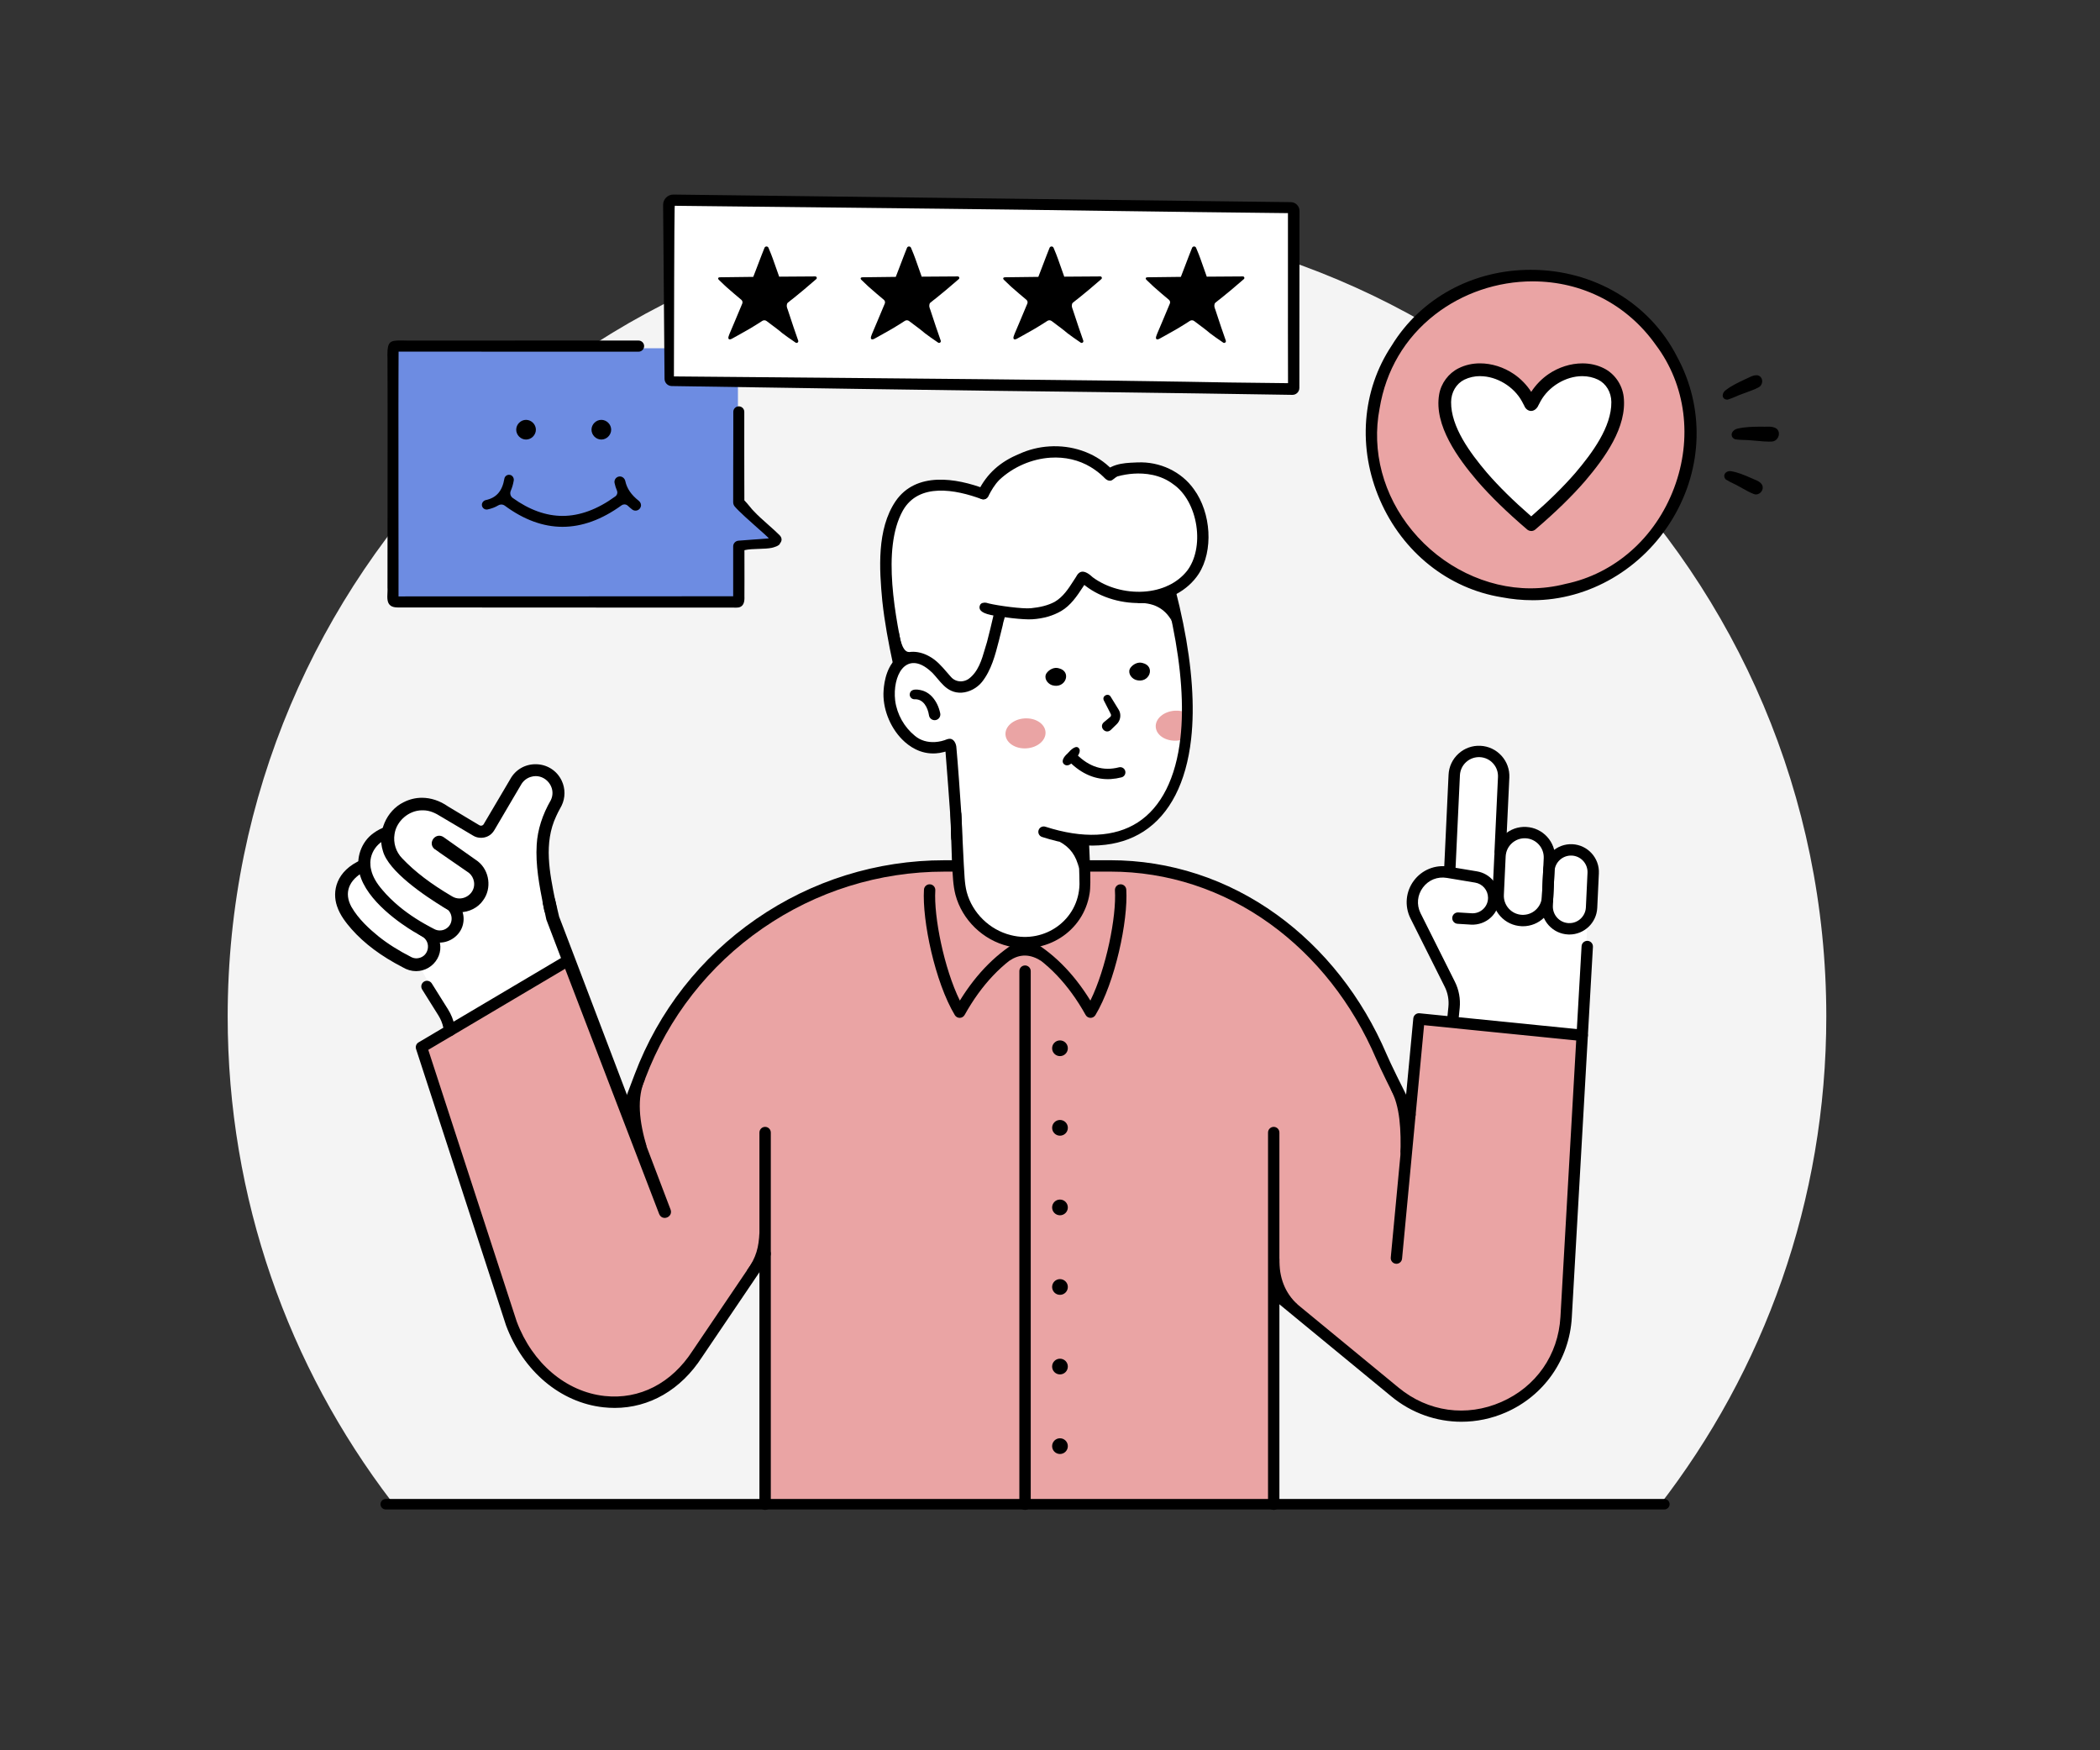<?xml version="1.0" encoding="UTF-8"?>
<svg id="Layer_1" data-name="Layer 1" xmlns="http://www.w3.org/2000/svg" viewBox="0 0 1200 1000">
  <rect x="0" y="0" width="1200" height="1000" fill="#333333" stroke="none"/>
  <path d="M1043.6,580.72c0,105.45-35.73,202.55-95.76,279.86l-724.2-2.89c-58.68-76.83-93.54-172.83-93.54-276.97,0-252.25,204.5-456.75,456.75-456.75s456.75,204.5,456.75,456.75Z" style="fill: #f4f4f4;"/>
  <g>
    <path d="M549.64,391.29c-2.8,0-5.44-1.23-7.23-3.39-.72-.79-1.46-1.65-2.19-2.51-2.9-3.36-5.64-6.54-9.45-8.63-2.71-1.54-5.71-2.37-8.47-2.37-.28,0-.56,0-.83.03-.24.02-.49.04-.73.07l-.14.02h-.14s-.17,0-.3,0c-4.95,0-6.56-6.95-7.17-9.57l-.03-.11v-.08c-4.71-24.44-8.73-54.94,1.86-74.01,4.68-8.27,12.61-12.46,23.59-12.46,6.89,0,14.89,1.66,23.77,4.94.14.05.3.08.45.08.24,0,.43-.08.59-.24l.4-.4s.05-.08.07-.12c1.47-2.92,3.55-6.67,6.65-9.82,8.23-7.74,19.32-12.55,30.5-13.26.97-.06,1.95-.09,2.91-.09,7.63,0,14.94,1.97,21.16,5.69,3.08,1.89,5.59,3.81,7.69,5.88.98,1.02,1.6,1.61,2.21,1.66.13.01.17.02.21.02.18-.03.71-.46,1.06-.74.62-.5,1.27-1.03,2.12-1.46l.11-.06.42-.14c3.14-.87,6.38-1.42,9.62-1.63.97-.06,1.94-.09,2.9-.09,8.27,0,15.63,2.32,21.29,6.72,6.97,4.89,12.13,14.18,13.73,24.81,1.58,10.46-.57,20.7-5.75,27.37-5.95,7.43-15.24,11.89-26.2,12.59-.98.06-1.97.09-2.96.09-10,0-19.99-3.15-27.4-8.63l-.09-.07-.09-.08c-2.6-2.45-4.01-2.71-4.49-2.71-.71.04-1.37.74-2.06,2.07l-.05.1-.07.1c-.45.67-.89,1.35-1.33,2.04-3.02,4.7-6.14,9.56-11.38,12.63-3.86,2.08-8.41,3.31-14.38,3.92-.57.06-1.26.09-2.06.09-6.14,0-18.14-1.73-22.72-2.85l-.12-.03-.12-.05c-.53-.2-1.1-.31-1.62-.31-.07,0-.13,0-.2,0-.67.04-.7.19-.76.45-.25,1.32,2.92,2.21,4.84,2.62l1.44.28,1.96.37-.37,1.96c-.07.36-.14.7-.22,1.03-.82,3.58-2.49,10.65-3.48,14.26l-.03.1c-.43,1.3-.83,2.68-1.2,3.97-1.87,6.44-3.97,13.7-10.1,18.17l-.09.06c-1.49.97-3.2,1.55-4.92,1.66-.21.01-.42.02-.62.02Z" style="fill: #fff;"/>
    <path d="M586.36,537.3c-2.87,0-5.76-.37-8.58-1.09-12.81-3.14-23.27-13.39-26.64-26.09-1.05-4.14-1.28-8.34-1.5-12.4-.07-1.28-.14-2.57-.24-3.86l-1.07-21.66v-.26c-.03-1.75-.1-3.54-.23-5.44-.81-12.42-2.06-29.84-2.88-38.74v-.09s0-.09,0-.09c0-1.48-.57-2.66-1.12-3.18-.25-.23-.5-.34-.82-.34-.2,0-.4.05-.58.1-2.4,1-4.98,1.6-7.47,1.75-.47.03-.94.05-1.4.05-4.42,0-8.43-1.39-11.6-4.01-6.52-5.26-10.91-13.08-12.02-21.44-.91-7.66.82-15.38,4.4-19.7,2.03-2.44,4.62-3.82,7.48-4.01.22-.01.43-.02.64-.02,3.69,0,7.6,1.92,11.63,5.72l.09.08.65.64c.94,1.01,1.79,2,2.61,2.97l.12.14c2.25,2.69,4.38,5.21,7.28,6.51,1.34.6,2.77.91,4.27.91.25,0,.5,0,.76-.03,3.74-.24,7.61-2.29,10.1-5.36,5.07-6.4,7.23-14.79,9.32-22.91l.04-.15c.18-.68.5-2.02.84-3.45.46-1.9.96-3.98,1.22-4.97.17-1.08.46-2.1.75-3.09l.03-.1c.15-.52.3-1.03.42-1.52l.43-1.73,1.77.24c5.55.74,10.72,1.19,13.85,1.19.55,0,1.05-.01,1.5-.04,6.02-.39,11.32-1.91,15.74-4.52,4.85-2.88,8.25-7.75,11.89-13.36l1.74-2.67,2.52,1.93c7.39,5.69,17.56,9.08,27.91,9.3.44,0,.77.01,1.11.01.55,0,1.11,0,1.66-.02h.12c8.46.31,14.78,4.04,18.79,11.07l.15.27.06.3c4.06,19.15,6.06,36.71,5.95,52.21l-.02,2.47-2.41-.53c-.86-.19-1.77-.29-2.69-.29-.28,0-.56,0-.84.03-5.12.33-9.26,3.6-9.03,7.16.21,3.35,4.17,5.98,9,5.98.28,0,.57,0,.85-.03.55-.03,1.13-.11,1.72-.22l2.69-.51-.33,2.72c-2.8,22.87-11.49,39.61-25.11,48.42-7.6,4.91-16.79,7.39-27.3,7.39-8.37,0-17.52-1.59-27.2-4.73-.1-.03-.22-.05-.33-.05-.47,0-.89.3-1.03.74-.09.28-.07.57.07.83.08.15.26.41.62.53,3.42,1.11,6.79,2.03,10.03,2.74l.29.06.26.14c6.45,3.61,10.12,8.67,11.88,16.37h.12c.16,5.24.23,8.48.21,9.63-.39,17.98-14.96,32.06-33.17,32.06ZM614.16,434.78c5.99,5.56,12.57,8.38,19.56,8.38.57,0,1.15-.02,1.73-.06,1.8-.11,3.68-.41,5.59-.89.33-.08.5-.31.58-.44.08-.13.19-.39.1-.72-.11-.44-.49-.73-.93-.73-.08,0-.16.01-.24.03-2.31.59-4.6.89-6.8.89-6.59,0-12.81-2.71-18.48-8.06l-1.22-1.15.91-1.4c.48-.74.72-1.36.7-1.78,0,0,0,0,0-.01-.36.11-1.45.63-3.51,3.01l-.09.1-.11.09c-1.33,1.17-2.05,2.36-2.04,2.89,0,.05,0,.11.15.23.17.13.3.13.34.13.09,0,.45-.04,1.12-.6l1.35-1.12,1.29,1.2ZM587.1,412.42c-.28,0-.57,0-.86.03-2.63.17-5.03,1.07-6.76,2.54-1.56,1.33-2.37,2.97-2.26,4.61.21,3.35,4.16,5.98,8.98,5.98.29,0,.58,0,.87-.03,2.63-.17,5.03-1.07,6.76-2.54,1.56-1.33,2.37-2.97,2.26-4.61-.21-3.35-4.17-5.98-9-5.98ZM632.71,414.2c-.45.4-.4.74-.31.98.16.41.57.73.94.73.22,0,.45-.11.69-.33l3.38-3.29c1.32-1.27,1.79-3.39,1.13-5.06-.16-.44-.48-.95-.78-1.44-.16-.26-.32-.51-.45-.75-.77-1.23-2.86-4.63-3.68-5.97-.07-.11-.11-.11-.12-.11-.11,0-.25.08-.31.17,0,.01-.03.05.04.19l3.22,6.26c.08.17.17.33.26.5.34.65.6,1.15.73,1.59.35,1.38-.14,2.77-1.18,3.56l-3.53,2.95ZM523.7,397.52c6.02,0,9.03,5.84,9.78,10.85.09.64.63,1.11,1.25,1.11.08,0,.17,0,.25-.03.34-.07.62-.27.81-.55.18-.28.25-.62.18-.95-.74-3.45-2.09-6.23-4.13-8.49-1.14-1.25-2.5-2.2-3.92-2.75-1.29-.46-2.71-.74-3.76-.74-1.51,0-1.64.44-1.67.9.04.37.36.66.74.66.21,0,.34-.01.48-.01ZM604.2,383.59c-1.54,0-3.05,1.07-3.79,2.07-.36.48-.45,1.03-.27,1.64.28.97,1.17,1.86,2.26,2.27.53.17,1.13.27,1.69.27,2.21,0,3.58-1.59,3.76-3.09.17-1.48-.76-2.54-2.63-2.99l-.11-.03c-.3-.09-.6-.13-.92-.13ZM652.09,380.58c-1.54,0-3.04,1.07-3.78,2.07-.36.48-.45,1.03-.27,1.64.28.97,1.17,1.86,2.27,2.27.53.17,1.12.27,1.69.27,2.21,0,3.59-1.6,3.76-3.1.17-1.48-.76-2.54-2.63-2.98l-.12-.03c-.29-.09-.6-.14-.92-.14Z" style="fill: #fff;"/>
    <path d="M897.47,529.42c-.18,0-.37,0-.55-.01-3.04-.14-5.86-1.46-7.92-3.72-2.06-2.26-3.11-5.19-2.97-8.24l.96-20.31c.58-5.88,5.5-10.32,11.44-10.32.16,0,.32,0,.49.01,3.06.14,5.87,1.46,7.93,3.73,2.06,2.26,3.11,5.19,2.97,8.24l-.92,19.73c-.29,6.12-5.31,10.91-11.42,10.91Z" style="fill: #fff;"/>
    <path d="M870.88,524.69c-.2,0-.41,0-.61-.01-3.42-.17-6.59-1.66-8.9-4.2-2.32-2.54-3.5-5.84-3.34-9.28l1.03-21.98c.17-3.46,1.66-6.63,4.21-8.93,2.37-2.16,5.45-3.36,8.65-3.36.22,0,.43,0,.63.01,3.41.16,6.58,1.65,8.9,4.2,2.32,2.55,3.51,5.84,3.35,9.28l-1.03,21.98c-.18,3.47-1.67,6.63-4.21,8.93-2.38,2.16-5.46,3.36-8.68,3.36Z" style="fill: #fff;"/>
    <path d="M852.36,504.39c-2.03-2.43-4.88-4.05-8.02-4.57l-13.99-2.32,2.57-54.63c.17-3.44,1.66-6.61,4.2-8.92,2.37-2.16,5.46-3.35,8.68-3.35.2,0,.4,0,.6.01,3.44.17,6.61,1.66,8.93,4.2,2.32,2.56,3.5,5.85,3.34,9.27l-2,42.5c0,.1,0,.2.02.3l.04.19v.34l-.02.15c-.07.49-.12,1-.14,1.56l-.91,19.21-3.29-3.92Z" style="fill: #fff;"/>
    <path d="M238.61,549.52c-1.31,0-2.63-.32-3.81-.92-7.46-3.81-13.69-7.75-19.06-12.03-5.25-4.27-11.81-10.12-16.04-17.53-4.35-8-2.37-15.69,5.39-21.14l2.32-1.63.75,2.74c4.12,14.97,23.8,27.84,29.74,31.43,1.1.66,2.8,1.66,4.67,2.67l.44.25.1.06c3.17,2.01,4.7,5.68,3.88,9.33-.84,3.84-3.95,6.49-7.91,6.75-.15.01-.32.01-.48.01Z" style="fill: #fff;"/>
    <path d="M251.99,533.61c-1.39,0-2.76-.32-3.94-.93-7.71-3.91-14.55-8.3-20.3-13.02-4.01-3.34-7.33-6.61-10.15-9.98-3.58-4.14-5.79-8.06-6.72-11.97-1.84-6.89.63-13.9,6.47-18.22l2.93-2.17.26,3.64c.11,1.58.41,3.13.88,4.6,2.21,8.09,14.81,19.58,34.6,31.59.45.28.86.51,1.24.69l.24.11.21.17c1.73,1.47,2.83,3.68,3.01,6.05.23,2.92-.95,5.72-3.17,7.48-1.48,1.25-3.47,1.96-5.55,1.96Z" style="fill: #fff;"/>
    <path d="M587.66,858.41v-303.56c0-.69-.56-1.25-1.25-1.25s-1.25.55-1.25,1.25v303.56h-146.03v-211.34c0-.69-.56-1.25-1.25-1.25s-1.25.55-1.25,1.25v68.82l-38.56,57c-11.24,17.39-27.69,26.99-46.3,26.99-1.91,0-3.86-.11-5.79-.31-22.82-2.47-42.72-19.28-51.93-43.86l-51.05-156.81,81.61-48.33.85,2.21c9.17,23.94,22.62,59,33.78,88.05,16.53,43.06,19.46,50.72,19.93,51.98h0c.29.69.72,1.02,1.31,1.02.53,0,1.09-.28,1.39-.71.27-.38.31-.83.11-1.37h.03c-.2-.43-.4-.97-.66-1.66l-21.09-55.45,7.25-19.17c13.34-35.29,36.78-65.27,67.8-86.71,31.01-21.44,67.34-32.78,105.07-32.78h6.46l.11,1.88c.25,4.06.52,8.65,1.65,12.93,3.65,13.58,14.88,24.5,28.6,27.79l.84.2,4.3,1.06-3.65,2.52c-10.6,7.33-19.96,17.54-27.82,30.32l-1.9,3.09-1.6-3.25c-9.52-19.35-15.14-49.26-14.23-64,.04-.69-.48-1.28-1.17-1.32h0c-.74,0-1.28.51-1.32,1.17-1.07,17.49,6.27,52.11,17.35,70.53.23.38.63.6,1.08.6.47,0,.87-.25,1.08-.63,9.52-17.07,21.4-29.8,35.31-37.84l1-.58,1,.58c13.92,8.04,25.8,20.77,35.31,37.84.22.38.62.63,1.06.63.48,0,.88-.22,1.11-.6,11.08-18.42,18.42-53.04,17.34-70.53-.04-.66-.58-1.17-1.23-1.17-.78.05-1.3.64-1.26,1.33.9,14.75-4.73,44.66-14.24,64l-1.6,3.25-1.9-3.09c-7.91-12.86-17.33-23.1-27.98-30.43l-3.69-2.54,4.36-1.05c13.94-3.36,24.37-14.55,26.57-28.51.4-2.09.51-6.15.35-12.13l-.06-2.05h13.46c33.17-.01,65.14,10.44,92.54,30.22,26.45,19.09,47.63,46,61.25,77.82,2.41,5.63,7.78,16.58,15.95,32.55l.27.52-7.68,81.57c-.03.33.07.66.28.91.21.26.51.42.85.45h.12c.65,0,1.18-.48,1.24-1.13l7.71-81.79,5.06-53.6,90.82,9.13-9.12,159.88c-1.28,22.47-14.36,41.28-34.97,50.31-7.68,3.36-15.68,5.07-23.78,5.07h0c-13.43,0-26.2-4.67-36.92-13.5l-68.9-56.68v-90.66c0-.69-.56-1.25-1.25-1.25s-1.25.55-1.25,1.25v211.34h-139.6ZM606.37,823.73c-1.37,0-2.49,1.12-2.49,2.5s1.12,2.49,2.49,2.49,2.49-1.12,2.49-2.49-1.12-2.5-2.49-2.5ZM606.37,778.27c-1.37,0-2.49,1.12-2.49,2.49s1.12,2.5,2.49,2.5,2.49-1.12,2.49-2.5-1.12-2.49-2.49-2.49ZM606.37,732.81c-1.37,0-2.49,1.12-2.49,2.49s1.12,2.49,2.49,2.49,2.49-1.12,2.49-2.49-1.12-2.49-2.49-2.49ZM606.37,687.34c-1.37,0-2.49,1.12-2.49,2.5s1.12,2.49,2.49,2.49,2.49-1.12,2.49-2.49-1.12-2.5-2.49-2.5ZM606.37,641.88c-1.37,0-2.49,1.12-2.49,2.49s1.12,2.5,2.49,2.5,2.49-1.12,2.49-2.5-1.12-2.49-2.49-2.49ZM606.37,596.42c-1.37,0-2.49,1.12-2.49,2.49s1.12,2.49,2.49,2.49,2.49-1.12,2.49-2.49-1.12-2.49-2.49-2.49Z" style="fill: #eaa4a4;"/>
    <path d="M875.25,338.13c-25.91,0-51.76-12.6-69.15-33.71-16.94-20.55-23.88-46.6-19.04-71.47,3.64-22.17,14.81-41.12,32.27-54.73,16.11-12.56,36.43-19.47,57.2-19.47,29.03,0,55.24,13.53,71.92,37.12,17.62,23.37,21.63,54.67,10.7,83.68-10.96,29.1-34.69,50.04-63.49,56.01-6.63,1.7-13.53,2.57-20.42,2.57ZM846.39,209.59c-4.1,0-7.91.87-11.33,2.59-5.2,2.57-9.03,7.7-10.03,13.41-3,16.98,10.77,35.5,21.38,47.96,7.6,8.74,16.56,17.47,28.2,27.44.29.25.66.39,1.04.39s.74-.14,1.03-.39c11.63-9.97,20.6-18.69,28.23-27.46,11.04-12.99,23.49-30.06,21.59-46.65-.78-6.31-4.7-11.94-10.24-14.7-3.43-1.72-7.25-2.59-11.35-2.59-6.27,0-12.75,2.05-18.24,5.77-3.65,2.49-6.88,5.81-9.33,9.59l-1.68,2.59-1.68-2.59c-2.45-3.78-5.68-7.09-9.35-9.6-5.47-3.72-11.95-5.77-18.23-5.77Z" style="fill: #eaa4a4;"/>
    <path d="M874.34,296.52c-10.39-9.04-18.49-17.02-25.48-25.1-9.86-11.63-21.14-26.88-21-41.77.06-6.36,3.4-11.93,8.72-14.54,3.04-1.47,6.38-2.22,9.92-2.22,10.12,0,20.65,6.35,25.61,15.44.32.52.62,1.14.92,1.75l.06.12c.04.08.08.14.12.21.14.23.31.53.44.91.44.9,1.17,1.45,1.93,1.45s1.5-.54,2.12-1.53c.13-.36.29-.64.42-.84.04-.06.07-.12.1-.18l.07-.14c.29-.6.6-1.22.97-1.85,4.92-9,15.44-15.34,25.56-15.34,3.53,0,6.86.74,9.9,2.2,5.34,2.62,8.68,8.2,8.74,14.56.15,14.92-11.13,30.15-20.97,41.75-7.02,8.1-15.11,16.08-25.49,25.11l-1.31,1.14-1.31-1.14Z" style="fill: #fff;"/>
    <path d="M734.91,220.92c-24.7-.22-39.52-.49-55.21-.78l-1.23-.02c-12.07-.23-28.08-.47-48.95-.73-60.13-.74-187.04-1.83-228.74-2.18-8.14-.07-12.97-.11-13.33-.12l-3.68-.04v-3.69c.02-21.46.2-90.92.4-94.25l.22-3.54,3.54.04c50.29.55,100.57,1.11,150.85,1.67,37.38.41,67.25.84,93.61,1.21h.75c33.32.48,67.57.91,101.82,1.28l3.69.04v3.69c0,10.92,0,23.04,0,35.43v.68c0,18.64-.02,39.77.04,57.57v3.78l-3.77-.04ZM681.78,181c.92,0,1.82.31,2.54.89,1,.79,2.08,1.59,3.16,2.38,1.47,1.09,3,2.21,4.35,3.33l1.44,1.2c.71.59,2.73,2.02,4.92,3.55-.68-1.96-1.36-3.92-1.71-4.98-.31-.95-2.4-7.24-3.26-9.85l-.05-.14c-.04-.08-.07-.15-.08-.2l-.05-.14c-.03-.1-.14-.46-.14-.46-.04-.12-.11-.32-.15-.51l-.06-.23-.08-.15v-.06s-.02-.03-.02-.03v-.37c-.01-.1-.01-.2-.01-.31,0-.15,0-.24,0-.35v-1.91h.39c.18-.42.45-.81.8-1.13.11-.1.21-.18.32-.26h0c.08-.08.17-.15.26-.22.08-.07.15-.13.22-.18l.66-.53c.12-.11.31-.26.49-.4l.05-.04c.18-.16.41-.36.72-.54l.65-.52c.4-.32.81-.64,1.2-.97.76-.62,3.81-3.13,4.58-3.76.67-.55,2.83-2.39,4.86-4.14h-.03c-5.12.03-12.7.08-17.52.12h-1.45s-.64-1.89-.64-1.89c-1.3-3.79-2.38-6.85-3.41-9.63l-.07-.2c-.29-.79-.59-1.57-.89-2.36-.18-.47-.45-1.15-.77-1.91-.37.93-1.49,3.79-1.49,3.79-.4,1.05-.81,2.1-1.21,3.16-.41,1.07-.81,2.13-1.22,3.2-.4,1.05-.8,2.11-1.21,3.17l-1.07,2.79h-1.36c-2.67.04-10.94.13-16.27.21.65.62,1.17,1.12,1.37,1.3l.28.25c.19.18.39.35.59.53l.21.19.04.06c1.91,1.73,6.65,5.71,8.23,7.04,1.28,1.1,1.73,2.87,1.11,4.42-1.24,3.1-3.55,8.5-5.23,12.45-.74,1.72-1.44,3.37-1.8,4.22.45-.25,1.9-1.07,1.9-1.07.29-.16.58-.32.87-.48,2-1.13,4-2.26,5.99-3.39,1.44-.82,2.7-1.63,4.03-2.49.93-.6,1.85-1.2,2.84-1.79.63-.4,1.38-.61,2.15-.61ZM518.89,181c.91,0,1.81.31,2.54.88,1.04.82,2.15,1.64,3.26,2.46,1.44,1.06,2.93,2.17,4.26,3.26l1.44,1.21c.63.52,2.41,1.8,4.93,3.55-.68-1.96-1.37-3.92-1.72-4.98-.31-.94-2.36-7.14-3.24-9.79h-.56v-1.57s-.01-.02-.01-.02v-.26s-.08-.36-.08-.36v-.13c-.01-.11-.02-.21-.02-.33s0-.24.02-.41v-.3l.03-.06c.02-.3.08-.6.17-.89.13-.66.48-1.26.99-1.73l.09-.08.3-.23s.14-.12.25-.2c0,0,.25-.25.25-.25l.11-.04s.02-.01.02-.02c.08-.07.22-.19.37-.3l.2-.17c.12-.1.24-.2.36-.3.22-.19.47-.4.78-.58,0,0,1.36-1.1,1.84-1.49,1.2-.98,2.41-1.97,3.6-2.96l.97-.8c.68-.55,2.86-2.42,4.87-4.14h-.14c-5.11.03-12.62.08-17.41.12h-1.46s-.64-1.9-.64-1.9c-1.32-3.84-2.37-6.81-3.41-9.62-.21-.57-.41-1.12-.62-1.68l-.34-.9c-.19-.5-.46-1.17-.76-1.89-.37.93-.7,1.78-.89,2.25-.2.5-.39,1.01-.58,1.51-.61,1.55-1.19,3.09-1.77,4.61l-.67,1.77c-.6,1.56-2.29,5.96-2.29,5.96h-1.36c-2.67.04-10.94.13-16.27.21.65.62,1.17,1.12,1.37,1.3l.29.26c.19.17.38.35.58.52l.1.09s.07.07.11.11c1.32,1.2,4.11,3.58,8.27,7.08,1.28,1.08,1.73,2.86,1.11,4.42-1.24,3.11-3.55,8.52-5.24,12.47-.73,1.71-1.43,3.35-1.79,4.2.6-.34,2.77-1.55,2.77-1.55,2.01-1.13,4-2.26,5.99-3.39,1.48-.84,2.76-1.67,4.12-2.54.9-.58,1.8-1.16,2.75-1.74.65-.4,1.4-.61,2.16-.61ZM437.44,181c.92,0,1.82.31,2.54.89,1,.79,2.08,1.59,3.16,2.38,1.47,1.09,3,2.21,4.35,3.33l1.45,1.21c.71.58,2.72,2.02,4.92,3.55-.68-1.96-1.36-3.92-1.71-4.98-.3-.94-2.33-7.03-3.22-9.72l-.09-.27c-.04-.08-.1-.24-.1-.24l-.04-.1c-.03-.1-.14-.46-.14-.46-.04-.11-.11-.32-.15-.51l-.06-.23-.08-.16v-.06s-.02-.03-.02-.03v-.37c-.01-.1-.01-.2-.01-.31,0-.15,0-.24,0-.35v-1.91h.39c.18-.42.45-.81.8-1.13.11-.1.21-.18.32-.26h0c.08-.07.16-.14.25-.21.07-.06.15-.13.24-.2l.66-.53c.12-.11.3-.26.49-.4l.05-.04c.18-.16.41-.36.72-.54l.65-.52c.4-.32.81-.65,1.2-.97.76-.62,3.81-3.13,4.58-3.76.67-.55,2.83-2.39,4.86-4.14h-.03c-5.12.03-12.7.08-17.52.12h-1.45s-.64-1.89-.64-1.89c-1.3-3.79-2.38-6.85-3.41-9.63l-.08-.21c-.29-.78-.58-1.57-.88-2.35-.18-.47-.45-1.15-.77-1.91-.37.93-1.49,3.79-1.49,3.79-.4,1.05-.81,2.11-1.21,3.17-.41,1.06-.81,2.13-1.22,3.19-.39,1.04-.8,2.1-1.21,3.17l-1.07,2.79h-1.36c-2.67.04-10.94.13-16.27.21.65.62,1.17,1.12,1.37,1.3l.28.25c.19.18.39.35.59.53l.21.19.04.06c1.91,1.73,6.65,5.71,8.23,7.04,1.28,1.1,1.73,2.87,1.11,4.42-1.24,3.1-3.55,8.5-5.23,12.45-.74,1.72-1.44,3.37-1.8,4.22.45-.25,1.91-1.07,1.91-1.07.29-.16.58-.32.87-.48,2-1.13,4-2.26,5.99-3.39,1.44-.82,2.7-1.63,4.03-2.5.93-.6,1.85-1.2,2.84-1.79.63-.4,1.38-.61,2.15-.61ZM600.34,181c.92,0,1.82.31,2.54.89,1,.79,2.08,1.59,3.16,2.38,1.47,1.09,2.99,2.21,4.34,3.33l1.45,1.21c.71.59,2.72,2.02,4.92,3.54-.63-1.82-1.34-3.86-1.71-4.98-.13-.41-.58-1.76-1.13-3.39-.74-2.22-1.65-4.95-2.14-6.46h-.13s-.3-1.25-.3-1.26l-.1-.2v-.25c-.02-.09-.04-.18-.05-.27h0s-.04-.19-.04-.19v-.09c-.01-.11-.02-.22-.02-.34,0-.15,0-.25.01-.36v-.73l.08-.08c.03-.16.07-.31.12-.47.12-.66.47-1.27,1-1.75.09-.08.17-.14.25-.21.14-.12.24-.2.33-.27.07-.07.15-.12.22-.18l.65-.53c.16-.13.33-.27.51-.41l.05-.04c.18-.16.41-.36.73-.54l1.87-1.5c.75-.61,3.8-3.12,4.57-3.75.65-.54,2.82-2.38,4.86-4.14h-.07c-5.12.03-12.68.08-17.49.12h-1.45s-.64-1.9-.64-1.9c-1.27-3.71-2.36-6.78-3.4-9.63-.31-.84-.63-1.7-.96-2.55-.19-.51-.47-1.19-.77-1.91-.37.93-.7,1.77-.89,2.25,0,0-.49,1.28-.59,1.54-.63,1.63-1.26,3.28-1.89,4.93l-2.83,7.39h-1.36c-2.66.04-10.92.13-16.26.21.65.62,1.17,1.12,1.37,1.3l.96.87.09.09c1.61,1.47,5.64,4.87,7.81,6.69l.49.41c1.3,1.09,1.74,2.87,1.1,4.44-1.23,3.08-3.54,8.48-5.22,12.42-.74,1.72-1.44,3.37-1.8,4.22.6-.34,1.21-.67,1.81-1.01.37-.2.66-.36.94-.53,2.04-1.14,4.03-2.27,6.02-3.4,1.44-.82,2.7-1.64,4.04-2.5.92-.6,1.85-1.19,2.83-1.79.63-.4,1.38-.61,2.16-.61Z" style="fill: #fff;"/>
    <path d="M257.91,584.27c-.65-2.26-1.63-4.46-2.92-6.52l-9.33-14.9-5.43-9.9,2.21-.79c2.71-.96,4.98-2.89,6.4-5.41,1.35-2.41,1.77-5.1,1.21-7.79l-.5-2.38,2.43-.03c5.66-.07,10.69-4.34,11.45-9.72.29-1.71.17-3.47-.34-5.13l-.71-2.33,2.42-.24c4.24-.43,8.09-2.62,10.3-5.87,4.48-6.01,3.3-14.92-2.52-19.55l-19.56-13.8c-.43-.28-.88-.43-1.33-.43-.93,0-1.83.7-2.15,1.67-.29.88-.02,1.55.35,2.01l.67.53c.59.5,3.47,2.5,10.95,7.65,3.96,2.74,7.6,5.25,8.26,5.7l.08.05.07.06c1.92,1.58,3.23,3.91,3.6,6.39.46,2.94-.36,5.82-2.31,8.1-1.98,2.32-4.96,3.7-7.97,3.7-1.87,0-3.65-.5-5.29-1.5-12.31-7.24-21.51-14.25-28.92-22.06-3.99-4.06-5.83-9.89-4.88-15.56,1.22-8.39,9.18-15.25,17.73-15.25h.48c4.37,0,7.88,1.66,11.79,4.15l11.89,7.03,5.97,3.55c1.03.65,2.22.98,3.5.98,1.8,0,3.51-.67,4.68-1.83.49-.46.92-1.03,1.32-1.72.41-.72,10.42-17.73,10.84-18.46l4.63-7.86c1.53-2.38,3.89-4.14,6.51-4.89,1.06-.33,2.18-.5,3.31-.5,3.9,0,7.64,2.13,9.78,5.55,2.15,3.44,2.37,7.49.6,11.1l-.07.13c-4.62,7.94-7.31,16.4-7.78,24.45-.66,10.65,1.12,20.95,3.35,32.35l.04.19.03.23.14.64v.03l.71,3.67.1.09.07.34.57,1.14-.27.25.71,3.3c.34.93,3.02,7.97,8.3,21.76l.6,1.58-65.08,38.54-.71-2.49Z" style="fill: #fff;"/>
    <path d="M832.08,582.96l.73-7.26c.47-4.83-.42-9.66-2.59-13.97l-19.63-39.18c-2.68-5.55-2.08-11.79,1.6-16.71,3.09-4.12,7.77-6.47,12.82-6.47.91,0,1.83.08,2.74.23l16.18,2.69c5.19.86,9,5.3,9.05,10.57.04,3.03-1.16,5.86-3.36,7.96-2.04,1.92-4.68,2.98-7.46,2.98-.22,0-.45,0-.67-.02,0,0-7.65-.47-7.65-.47-.73,0-1.27.52-1.32,1.18-.02.33.09.65.31.9.22.25.52.4.86.42l7.65.47c.24.01.5.02.75.02,3.42,0,6.79-1.34,9.24-3.66,1.03-.97,1.89-2.1,2.56-3.37l1.73-3.26,1.78,3.24c.58,1.05,1.29,2.04,2.1,2.93,2.77,3.03,6.56,4.81,10.67,5.01.22,0,.48.02.73.02,3.95,0,7.71-1.51,10.59-4.25l2.06-1.96,1.15,2.61c2.15,4.88,6.79,8.07,12.1,8.32.22.02.39.02.56.02h.11c2.24,0,4.46-.55,6.43-1.58l3.1-1.63-.58,11.98-2.82,49.45-71.52-7.19Z" style="fill: #fff;"/>
    <path d="M226.38,323.02c0-13.49,0-26.98-.03-40.47v-20.99c-.02-9.94-.02-19.88-.02-29.82,0-11.76,0-13.27.03-16.45l.07-16.38h2.49c13.61.03,43.86.05,89.93.05h63.41s.15,17.46.15,17.46c0,1.17.96,2.13,2.12,2.15,3.34.05,37.15.58,37.15.58v24.72c0,8.82,0,10.16-.01,11.46v.21c0,1.26-.02,2.87-.04,11.26v20.15c0,.46.14.89.42,1.21,2.43,2.81,8.65,8.34,13.2,12.37l.72.63c2.59,2.29,4.15,3.68,4.78,4.36l3.39,3.65-4.94.55c-.67.07-2.36.2-5.02.38l-3.63.25c-2.75.19-5.59.4-7.78.59-.68.06-1.17.6-1.17,1.28v4.05c0,7.98,0,15.97,0,23.95v2.5h-2.5c-7.25,0-14.52,0-21.76,0-21.83,0-43.66.02-65.48.04l-105.5.04v-19.76ZM287.12,286.24c1.16,0,2.26.37,3.2,1.07,10.48,7.75,21.17,11.68,31.78,11.68s21.65-4,32.52-11.89c.87-.61,1.85-.92,2.86-.92,1.24,0,2.42.47,3.31,1.32.74.7,1.52,1.38,2.33,2.02.19.15.43.23.68.23.52,0,.93-.32,1.11-.86.12-.37-.08-.88-.48-1.19-4.72-3.71-7.4-7.67-8.43-12.46-.12-.56-.64-1.03-1.13-1.03h-.1c-.32.04-.59.19-.77.45-.2.27-.27.59-.2.89.28,1.36.7,2.69,1.24,3.95.86,2.01.2,4.41-1.56,5.71-10.51,7.65-21.05,11.54-31.34,11.55-9.88,0-19.86-3.59-29.67-10.66-2.05-1.46-2.78-4.15-1.76-6.53.69-1.56,1.21-3.35,1.56-5.33.07-.42-.19-.86-.46-.95-.08-.03-.16-.04-.24-.04-.35,0-.65.26-.71.61-1.31,7.81-5.27,12.32-12.1,13.8-.44.09-.74.5-.71.8.04.39.34.67.73.67.04,0,.08,0,.1-.01,2.08-.43,3.93-1.13,5.53-2.09.84-.5,1.79-.76,2.74-.76ZM344.29,241.87c-1.93,0-3.63,1.7-3.63,3.63s1.7,3.63,3.63,3.63,3.62-1.7,3.62-3.63-1.69-3.63-3.62-3.63ZM301.26,241.87c-1.93,0-3.62,1.7-3.62,3.63s1.69,3.63,3.62,3.63,3.63-1.7,3.63-3.63-1.7-3.63-3.63-3.63Z" style="fill: #6d8ce2;"/>
    <g>
      <g>
        <path d="M678.47,407.43c-.07,5.07-.36,9.89-.87,14.44-1.53.71-3.29,1.17-5.2,1.29-6.31.4-11.68-3.1-11.98-7.83-.3-4.73,4.58-8.88,10.89-9.28,2.66-.17,5.15.35,7.16,1.37Z" style="fill: #eaa4a4;"/>
        <g>
          <path d="M648.95,388.43c-3.01-1.13-4.74-4.53-2.91-6.98,1.37-1.84,4.17-3.49,6.89-2.65,7.71,1.84,3.82,12.17-3.98,9.63Z"/>
          <path d="M601.05,391.44c-3.01-1.13-4.74-4.53-2.91-6.98,1.37-1.84,4.17-3.49,6.89-2.65,7.71,1.84,3.82,12.17-3.98,9.63Z"/>
          <path d="M608.11,436.7c-2.06-1.73-.04-4.5,1.86-6.16,1.82-2.09,5.45-5.78,6.95-2.31.47,1.99-1.32,4.09-2.66,5.71-1.6,2.08-3.89,4.5-6.14,2.76Z"/>
          <path d="M634.66,398.03c.83,1.34,2.91,4.73,3.71,6.03.44.75,1.06,1.6,1.37,2.43.96,2.41.34,5.38-1.59,7.23l-3.42,3.33c-2.99,2.74-7-1.7-3.97-4.39l3.58-2.99c.41-.29.64-.87.5-1.43-.12-.41-.65-1.31-.84-1.73-.69-1.34-2.52-4.91-3.23-6.3-1.26-2.53,2.38-4.57,3.89-2.19h0Z"/>
          <path d="M634.91,445.1c-8.72.55-16.77-2.8-23.98-10.02-1.16-1.16-1.16-3.03,0-4.19,1.16-1.15,3.03-1.16,4.19,0,7.35,7.35,15.3,9.81,24.28,7.51,1.58-.4,3.19.55,3.6,2.13.41,1.58-.55,3.2-2.13,3.6-2.02.52-4,.83-5.95.96Z"/>
        </g>
        <path d="M560.12,284.66c-1.35-.91-1.83-2.69-1.1-4.14,4.96-9.94,12.49-16.72,23.5-21.22,5.35-2.44,11.1-3.87,17.08-4.25,12.91-.82,25.39,3.42,34.23,11.62l.48.44.59-.29c3.55-1.76,7.54-2.23,10.97-2.44,1.3-.08,2.6-.13,3.88-.18h.19c12.8-.6,25.17,5.27,32.27,15.3,9.98,13.57,11.21,35.27,2.76,48.38-6.34,9.67-17.68,15.71-31.09,16.56-12.11.77-24.63-2.83-33.47-9.62l-.81-.63-.56.86c-3.77,5.81-7.31,10.88-12.55,13.99-4.7,2.77-10.29,4.38-16.63,4.78-5.18.33-17.54-1.2-23.69-2.46-6.32-1.37-6.67-3.51-6.38-5,.27-1.26,1.14-1.94,2.59-2.03.83-.05,1.78.11,2.67.45,5.11,1.26,19.31,3.21,24.1,2.72,5.09-.52,9.67-1.56,13.57-3.67,4.82-2.83,7.82-7.48,10.71-11.99.45-.7.9-1.4,1.35-2.08,1.06-2.05,2.23-3.05,3.64-3.14,1.63-.1,3.67.99,6.07,3.25,7.83,5.79,18.66,8.81,29.04,8.15,10.39-.66,19.18-4.86,24.75-11.82,4.85-6.25,6.85-15.91,5.35-25.85-1.52-10.09-6.37-18.89-12.98-23.53-7.54-5.85-16.58-6.6-22.84-6.2-3.09.2-6.19.72-9.23,1.56l-.17.07c-.65.33-1.2.77-1.73,1.2-.77.62-1.42,1.15-2.22,1.2-.16.01-.32,0-.48-.02-1.43-.1-2.43-1.14-3.48-2.23-1.98-1.95-4.37-3.78-7.31-5.59-6.69-4.01-14.62-5.85-22.91-5.32-10.71.68-21.35,5.3-29.2,12.67-2.72,2.76-4.66,6.08-6.29,9.32-.87,1.73-3.08,2.28-4.69,1.2h0Z"/>
        <path d="M546.67,481.97c-1.75.05-3.07-1.33-3.13-3.08-.31-4.92,0-5.84-.35-10.72-.8-11.24-1.9-26.38-2.82-37.63l-.09-1.13-1.09.29c-1.5.39-3.01.64-4.5.73-8.78.56-15.27-4.02-19.17-7.96-7.17-7.24-11.33-18.21-10.61-27.95.35-5.47,2.04-15.35,9.5-20.08,1.83-1.19,3.94-1.87,6.27-2.02,3.38-.22,7.07.7,10.39,2.59,4.12,2.25,6.98,5.57,10.01,9.08.72.84,1.45,1.68,2.21,2.53,1.53,1.84,3.78,2.8,6.18,2.65,1.39-.09,2.76-.55,3.96-1.34,5.58-4.06,7.58-10.99,9.35-17.09.41-1.41.8-2.76,1.22-4.05,1.07-3.89,2.86-11.56,3.47-14.2.11-.43.21-.91.3-1.4.31-1.62.58-3.02,1.75-3.79.46-.32.98-.5,1.55-.54,1.17-.07,2.31.47,2.9,1.39.97,1.72.36,3.81-.28,6.02-.29.99-.59,2.02-.73,3.04-.44,1.6-1.69,6.89-2.1,8.49l-.04.16c-2.14,8.33-4.35,16.94-9.7,23.68-2.82,3.49-7.24,5.82-11.52,6.1-2.12.13-4.13-.22-5.97-1.05-3.29-1.47-5.58-4.17-7.99-7.03-.84-1-1.71-2.03-2.62-2.99l-.15-.15-.43-.43-.11-.09c-3.86-3.63-7.48-5.37-10.77-5.16-2.31.15-4.41,1.28-6.08,3.29-3.25,3.9-4.8,11.03-3.96,18.15,1.04,7.85,5.17,15.2,11.32,20.16,3.1,2.59,7.11,3.8,11.59,3.51,2.31-.15,4.7-.71,6.91-1.64.35-.11.73-.19,1.07-.21.9-.06,1.7.23,2.38.87,1.07,1,1.75,2.78,1.76,4.63.83,9.03,2.09,26.71,2.88,38.79.4,6.12.16,9.07.33,12.26.09,1.78-1.3,3.28-3.08,3.34h0Z"/>
        <path d="M530.84,408.66c-.65-4.38-3.18-9.36-8.12-9.14-1.54.09-2.86-1.11-2.89-2.66.22-4.03,5.48-2.97,8.15-2.02,1.84.72,3.44,1.91,4.69,3.28,2.45,2.71,3.85,5.92,4.6,9.42.37,1.77-.77,3.49-2.53,3.86-1.83.39-3.64-.88-3.9-2.74h0Z"/>
        <path d="M622.27,480.9c.2,5.88,1.43,23.83.35,29.6-3.47,21.96-25.23,35.4-46.55,30.05-14.36-3.45-26.23-14.95-30.07-29.23-1.47-5.59-1.54-11.5-1.96-17.19l-.94-28.62c-.17-4.46,5.81-5.08,6.21-.6,0,0,1.42,28.8,1.42,28.8.39,5.35.36,10.7,1.67,15.88,3.18,12,13.15,21.72,25.2,24.68,19.46,4.99,38.81-8.75,39.25-29.06.05-3.04-.57-20.78-.73-23.92-.17-4.03,5.8-4.44,6.14-.39h0Z"/>
        <path d="M628.24,482.98c-9.93.63-20.95-.96-32.78-4.79-1.62-.52-2.5-2.26-1.98-3.88.52-1.62,2.26-2.5,3.88-1.98,21.36,6.91,39.62,6.07,52.8-2.45,13.39-8.64,21.82-25.37,24.38-48.36.5-4.39.79-9.15.85-14.14.25-19.86-3.01-43.09-9.71-69.04-.42-1.65.57-3.32,2.21-3.75,1.64-.43,3.32.57,3.75,2.21,6.83,26.47,10.16,50.25,9.9,70.65-.07,5.2-.37,10.16-.89,14.75-2.77,24.88-12.17,43.16-27.16,52.84-7.24,4.67-15.74,7.32-25.25,7.92Z"/>
        <path d="M560.82,285.13c-14.66-5.42-35.77-9.58-44.92,6.61-12.32,22.17-4,61.74,1.05,85.99.89,4.4-5.56,5.95-6.69,1.5-2.55-11.83-4.78-23.76-6.09-35.88-1.72-18.15-3.23-40.97,7.59-56.99,11.68-17.04,34.52-13.33,51.19-7,3.78,1.5,1.74,7.1-2.13,5.78h0Z"/>
        <path d="M649.49,344.53c9.12-.47,15.96,2.76,20.15,10.32l-2.62-16.92-17.53,6.61Z"/>
        <path d="M605.49,480.88c5.92,3.27,9.44,7.86,11.12,15.37l.7-15.62-11.82.25Z"/>
        <path d="M513.4,360.06c1.18,7.19,2.85,12.79,6.37,12.45l-5.29,5.41-1.09-17.86Z"/>
        <path d="M597.44,418.28c.3,4.72-4.58,8.88-10.9,9.28s-11.68-3.1-11.98-7.83c-.3-4.72,4.58-8.88,10.9-9.28s11.68,3.1,11.98,7.83Z" style="fill: #eaa4a4;"/>
      </g>
      <path d="M951.01,862.41H220.47c-1.69,0-3.05-1.34-3.05-3s1.37-3,3.05-3h730.54c1.69,0,3.05,1.34,3.05,3s-1.37,3-3.05,3Z"/>
      <path d="M805.69,640.12c-1.18,0-2.32-.65-2.9-1.77-8.48-16.54-14.01-27.82-16.45-33.52-13.47-31.49-34.42-58.11-60.59-77-27.05-19.53-58.62-29.85-91.29-29.85h-14s0,0,0,0c-1.79,0-3.25-1.45-3.25-3.25s1.45-3.25,3.25-3.25h13.93s.05,0,.07,0c34.05,0,66.93,10.75,95.1,31.08,27.12,19.58,48.82,47.14,62.76,79.71,2.34,5.48,7.96,16.93,16.25,33.11.82,1.6.19,3.56-1.41,4.38-.47.24-.98.36-1.48.36Z"/>
      <path d="M358.07,638.4c-.38,0-.77-.07-1.15-.21-1.68-.63-2.53-2.51-1.89-4.19l7.6-20.11c13.65-36.14,37.67-66.85,69.45-88.82,31.78-21.96,69-33.58,107.63-33.58h6.33c1.79,0,3.25,1.45,3.25,3.25s-1.46,3.25-3.25,3.25h-6.33c-37.31,0-73.25,11.21-103.94,32.42-30.69,21.21-53.88,50.87-67.06,85.77l-7.6,20.11c-.49,1.3-1.73,2.1-3.04,2.1Z"/>
      <g>
        <path d="M437.21,862.66c-1.79,0-3.25-1.46-3.25-3.25v-212.34c0-1.79,1.46-3.25,3.25-3.25s3.25,1.46,3.25,3.25v212.34c0,1.79-1.46,3.25-3.25,3.25Z"/>
        <path d="M727.84,862.66c-1.79,0-3.25-1.46-3.25-3.25v-212.34c0-1.79,1.46-3.25,3.25-3.25s3.25,1.46,3.25,3.25v212.34c0,1.79-1.46,3.25-3.25,3.25Z"/>
      </g>
      <g>
        <path d="M449.59,174.63h0s0-.01,0-.02h0s.01-.05.01-.07h0c0-.27.03-.54.13-.8.03-.27.16-.54.39-.74.09-.08.19-.16.29-.23.08-.07.16-.13.24-.19.01,0,.02-.02.03-.03.03-.03.07-.06.11-.09.04-.03.07-.06.11-.09.05-.04.1-.08.15-.12.15-.12.29-.24.44-.36.17-.14.33-.27.5-.41.2-.17.39-.34.63-.47.67-.53,1.33-1.07,2-1.61,1.53-1.24,3.05-2.5,4.58-3.76.97-.79,4.89-4.16,7.23-6.18.61-.53.23-1.54-.58-1.53-4.56.03-14.68.1-20.62.14-.06-.18-.12-.35-.18-.53-1.11-3.24-2.24-6.47-3.43-9.69-.31-.86-.64-1.72-.97-2.58-.35-.92-.97-2.39-1.52-3.7-.43-1.02-1.88-1-2.29.03-.6,1.51-1.28,3.23-1.58,4-.2.51-.4,1.02-.59,1.53-.82,2.13-1.63,4.25-2.44,6.38-.6,1.56-1.2,3.12-1.8,4.68-3.18.03-14.32.16-18.97.23-1.19.02-1.47.71-.61,1.54,1.29,1.26,2.95,2.83,3.34,3.19.3.28.6.55.9.83.03.03.06.05.09.08,1.84,1.68,6.37,5.5,8.43,7.22.63.53.85,1.39.54,2.15-2.01,5.04-6.91,16.27-7.27,17.26-.16.43-.32.87-.48,1.3-.62,1.71.18,2.41,1.79,1.55,1.2-.65,2.39-1.31,3.58-1.98.33-.18.66-.37.98-.55,2-1.12,3.99-2.25,5.98-3.39,2.52-1.43,4.55-2.87,6.92-4.32.76-.46,1.72-.41,2.42.14,2.41,1.9,5.2,3.8,7.48,5.69.48.4.96.8,1.44,1.19,1.15.96,5.02,3.64,7.63,5.42.79.54,1.8-.24,1.49-1.14-.91-2.6-2.2-6.28-2.73-7.88-.32-.98-2.57-7.73-3.36-10.14-.03-.06-.06-.13-.09-.2-.05-.15-.09-.3-.15-.45-.04-.12-.08-.24-.1-.37,0,0,0,0,0,0,0-.02,0-.04,0-.06,0,0,0,0,0-.01-.03-.12-.05-.24-.08-.36,0,.02,0,.03,0,.05,0-.03,0-.05-.01-.08,0-.07-.02-.13-.02-.2,0-.1,0-.17.01-.26,0,0,0,0,0,0,0,0,0,0,0,0h0s0,0,0,0c0,0,0,0,0-.01Z"/>
        <path d="M531.03,174.63h0s0-.01,0-.02h0s0-.05.01-.07h0c0-.27.03-.54.13-.8.03-.27.16-.54.39-.74.09-.08.19-.16.29-.23.08-.07.16-.13.24-.19.01,0,.02-.02.03-.03.03-.03.07-.06.11-.09.04-.03.07-.06.11-.09.05-.04.1-.08.15-.12.15-.12.29-.24.44-.36.17-.14.33-.27.5-.41.2-.17.39-.34.63-.47.67-.53,1.33-1.07,2-1.61,1.53-1.24,3.05-2.5,4.58-3.76.97-.79,4.89-4.16,7.23-6.18.61-.53.23-1.54-.58-1.53-4.56.03-14.68.1-20.62.14-.06-.18-.12-.35-.18-.53-1.11-3.24-2.24-6.47-3.43-9.69-.31-.86-.64-1.72-.97-2.58-.35-.92-.97-2.39-1.52-3.7-.43-1.02-1.88-1-2.29.03-.6,1.51-1.28,3.23-1.58,4-.2.51-.4,1.02-.59,1.53-.82,2.13-1.63,4.25-2.44,6.38-.6,1.56-1.2,3.12-1.8,4.68-3.18.03-14.32.16-18.97.23-1.19.02-1.47.71-.61,1.54,1.29,1.26,2.95,2.83,3.34,3.19.3.28.6.55.9.83.03.03.06.05.09.08,1.84,1.68,6.37,5.5,8.43,7.22.63.53.85,1.39.54,2.15-2.01,5.04-6.91,16.27-7.27,17.26-.16.43-.32.87-.48,1.3-.62,1.71.18,2.41,1.79,1.55,1.2-.65,2.39-1.31,3.58-1.98.33-.18.66-.37.98-.55,2-1.12,3.99-2.25,5.98-3.39,2.52-1.43,4.55-2.87,6.92-4.32.76-.46,1.72-.41,2.42.14,2.41,1.9,5.2,3.8,7.48,5.69.48.4.96.8,1.44,1.19,1.15.96,5.02,3.64,7.63,5.42.79.54,1.8-.24,1.49-1.14-.91-2.6-2.2-6.28-2.73-7.88-.32-.98-2.57-7.73-3.36-10.14-.03-.06-.06-.13-.09-.2-.05-.15-.09-.3-.15-.45-.04-.12-.08-.24-.1-.37,0,0,0,0,0,0,0-.02,0-.04,0-.06,0,0,0,0,0-.01-.03-.12-.05-.24-.08-.36,0,.02,0,.03,0,.05,0-.03,0-.05-.01-.08,0-.07-.02-.13-.02-.2,0-.1,0-.17.01-.26,0,0,0,0,0,0,0,0,0,0,0,0h0s0,0,0,0c0,0,0,0,0-.01Z"/>
        <path d="M612.48,174.63h0s0-.01,0-.02h0s.01-.05.01-.07h0c0-.27.03-.54.13-.8.03-.27.16-.54.39-.74.09-.08.19-.16.29-.23.08-.07.16-.13.24-.19.01,0,.02-.02.03-.03.03-.03.07-.06.11-.09.04-.03.07-.06.11-.09.05-.04.1-.08.15-.12.15-.12.29-.24.44-.36.17-.14.33-.27.51-.41.2-.17.39-.34.63-.47.67-.53,1.33-1.07,2-1.61,1.53-1.24,3.05-2.5,4.58-3.76.97-.79,4.89-4.16,7.23-6.18.61-.53.23-1.54-.58-1.53-4.56.03-14.68.1-20.62.14-.06-.18-.12-.35-.18-.53-1.11-3.24-2.24-6.47-3.43-9.69-.31-.86-.64-1.72-.97-2.58-.35-.92-.97-2.39-1.52-3.7-.43-1.02-1.88-1-2.29.03-.6,1.51-1.28,3.23-1.58,4-.2.51-.4,1.02-.59,1.53-.82,2.13-1.63,4.25-2.44,6.38-.6,1.56-1.2,3.12-1.8,4.68-3.18.03-14.32.16-18.97.23-1.19.02-1.47.71-.61,1.54,1.29,1.26,2.95,2.83,3.34,3.19.3.28.6.55.9.83.03.03.06.05.09.08,1.84,1.68,6.37,5.5,8.43,7.22.63.53.85,1.39.54,2.15-2.01,5.04-6.91,16.27-7.27,17.26-.16.43-.32.87-.48,1.3-.62,1.71.18,2.41,1.79,1.55,1.2-.65,2.39-1.31,3.58-1.98.33-.18.66-.37.98-.55,2-1.12,3.99-2.25,5.98-3.39,2.52-1.43,4.55-2.87,6.92-4.32.76-.46,1.72-.41,2.42.14,2.41,1.9,5.2,3.8,7.48,5.69.48.4.96.8,1.44,1.19,1.15.96,5.02,3.64,7.63,5.42.79.54,1.8-.24,1.49-1.14-.91-2.6-2.2-6.28-2.73-7.88-.32-.98-2.57-7.73-3.36-10.14-.03-.06-.06-.13-.09-.2-.05-.15-.09-.3-.15-.45-.04-.12-.08-.24-.1-.37,0,0,0,0,0,0,0-.02,0-.04,0-.06,0,0,0,0,0-.01-.03-.12-.05-.24-.08-.36,0,.02,0,.03,0,.05,0-.03,0-.05-.01-.08,0-.07-.02-.13-.02-.2,0-.1,0-.17.01-.26,0,0,0,0,0,0,0,0,0,0,0,0h0s0,0,0,0c0,0,0,0,0-.01Z"/>
        <path d="M693.92,174.63h0s0-.01,0-.02h0s.01-.05.01-.07h0c0-.27.03-.54.13-.8.03-.27.16-.54.39-.74.09-.08.19-.16.29-.23.08-.07.16-.13.24-.19.01,0,.02-.02.03-.03.03-.03.07-.06.11-.09.04-.03.07-.06.11-.09.05-.04.1-.08.15-.12.15-.12.29-.24.44-.36.17-.14.33-.27.51-.41.2-.17.39-.34.63-.47.67-.53,1.33-1.07,2-1.61,1.53-1.24,3.05-2.5,4.58-3.76.97-.79,4.89-4.16,7.23-6.18.61-.53.23-1.54-.58-1.53-4.55.03-14.68.1-20.62.14-.06-.18-.12-.35-.18-.53-1.11-3.24-2.24-6.47-3.43-9.69-.31-.86-.64-1.72-.97-2.58-.35-.92-.97-2.39-1.52-3.7-.43-1.02-1.88-1-2.29.03-.6,1.51-1.28,3.23-1.58,4-.2.51-.4,1.02-.59,1.53-.82,2.13-1.62,4.25-2.44,6.38-.6,1.56-1.2,3.12-1.8,4.68-3.18.03-14.32.16-18.97.23-1.19.02-1.47.71-.61,1.54,1.29,1.26,2.95,2.83,3.34,3.19.3.28.6.55.9.83.03.03.06.05.09.08,1.84,1.68,6.37,5.5,8.43,7.22.63.53.85,1.39.54,2.15-2.01,5.04-6.91,16.27-7.27,17.26-.16.43-.32.87-.48,1.3-.62,1.71.18,2.41,1.79,1.55,1.2-.65,2.39-1.31,3.58-1.98.33-.18.66-.37.98-.55,2-1.12,3.99-2.25,5.98-3.39,2.52-1.43,4.55-2.87,6.92-4.32.76-.46,1.72-.41,2.42.14,2.41,1.9,5.2,3.8,7.48,5.69.48.4.96.8,1.44,1.19,1.15.96,5.02,3.64,7.63,5.42.79.54,1.8-.24,1.49-1.14-.91-2.6-2.2-6.28-2.73-7.88-.32-.98-2.57-7.73-3.36-10.14-.03-.06-.06-.13-.09-.2-.05-.15-.09-.3-.15-.45-.04-.12-.08-.24-.1-.37,0,0,0,0,0,0,0-.02,0-.04,0-.06,0,0,0,0,0-.01-.03-.12-.05-.24-.08-.36,0,.02,0,.03,0,.05,0-.03,0-.05-.01-.08,0-.07-.02-.13-.02-.2,0-.1,0-.17.01-.26,0,0,0,0,0,0,0,0,0,0,0,0h0s0,0,0,0c0,0,0,0,0-.01Z"/>
      </g>
      <path d="M874.98,303.37c-.86,0-1.69-.31-2.34-.86-11.72-10.04-20.75-18.83-28.42-27.66-10.88-12.77-24.98-31.8-21.83-49.6,1.1-6.32,5.36-12.01,11.1-14.85,3.71-1.86,7.83-2.8,12.24-2.8,6.67,0,13.55,2.17,19.36,6.12,3.9,2.66,7.3,6.15,9.9,10.16,2.6-4,6-7.49,9.89-10.15,5.81-3.95,12.69-6.12,19.36-6.12,4.41,0,8.53.94,12.24,2.8,6.14,3.05,10.48,9.28,11.34,16.26,1.99,17.37-10.75,34.87-22.07,48.19-7.68,8.84-16.71,17.63-28.42,27.67-.65.56-1.48.86-2.33.86ZM845.83,214.89c-3.22,0-6.26.68-9.04,2.01-4.63,2.28-7.54,7.18-7.59,12.78-.14,14.24,10.88,29.09,20.5,40.44,6.93,7.99,14.98,15.92,25.28,24.9,10.3-8.97,18.35-16.9,25.29-24.9,9.61-11.34,20.63-26.19,20.5-40.43-.05-5.6-2.96-10.5-7.6-12.78-2.77-1.33-5.81-2-9.03-2-9.42,0-19.22,5.91-23.84,14.37-.36.6-.65,1.2-.96,1.84-.16.32-.4.61-.48.96-2.27,3.95-6.28,3.26-7.76-.03-.07-.32-.31-.61-.47-.94-.31-.63-.6-1.23-.94-1.79-4.64-8.49-14.44-14.4-23.86-14.4Z"/>
      <path d="M1010.83,252.31c.55,0,1.1-.01,1.66-.04.41-.01.83-.1,1.23-.25,1.32-.5,2.35-1.72,2.7-3.18.35-1.45-.05-2.85-1.1-3.82l-.04-.04-.04-.03c-1.47-1.05-3.23-1.19-4.77-1.19-.41,0-.82.01-1.24.02-.39,0-.75.02-1.11.02-.34,0-.67,0-1-.03h-.93c-4.32.03-8.79.07-13.16,1.09-.25.03-.58.12-.89.24-1.46.55-2.48,1.72-2.62,2.98-.06.55-.01,1.91,1.69,2.77l.18.09.2.04c1.76.29,3.55.35,5.29.4,1.33.04,2.69.08,4,.23,1.21.07,2.39.19,3.54.3h.14c2.03.21,4.13.41,6.25.41Z"/>
      <path d="M987.31,228.3l.08-.02c1.53-.44,3-1.08,4.43-1.7,1.11-.48,2.24-.97,3.37-1.36,1.01-.4,2-.76,2.99-1.11l.13-.05c2.18-.79,4.44-1.6,6.58-2.74.33-.17.65-.39.93-.67.92-.92,1.34-2.29,1.08-3.59-.26-1.3-1.12-2.24-2.36-2.6h-.05s-.05-.02-.05-.02c-.25-.04-.52-.06-.78-.06-1.64,0-3.13.74-4.57,1.45-.59.29-1.15.57-1.73.79l-.76.36c-3.52,1.67-7.15,3.39-10.34,5.84-.19.12-.43.31-.65.52-1.02,1.01-1.45,2.36-1.08,3.43.16.46.72,1.54,2.47,1.56h.11s.19-.03.19-.03Z"/>
      <path d="M1003.45,282.49c1.2,0,2.4-.67,3.14-1.74.76-1.1.91-2.41.4-3.6l-.02-.05-.03-.05c-1-1.71-2.8-2.44-4.38-3.09-.6-.25-1.14-.47-1.64-.73l-.74-.32c-3.41-1.47-6.93-2.98-10.68-3.64-.22-.06-.51-.1-.8-.11h-.13c-1.31,0-2.48.63-3,1.61-.23.44-.66,1.62.42,2.96l.08.1.15.13c1.36.9,2.75,1.56,4.09,2.2,1.02.48,2.07.98,3.04,1.56.97.5,1.89,1.02,2.78,1.53,1.95,1.1,3.94,2.22,6.09,3.02.34.14.71.21,1.09.23h.1Z"/>
      <g>
        <path d="M830.11,586.7c-.11,0-.22,0-.33-.02-1.79-.18-3.09-1.77-2.91-3.56l.79-7.87c.4-3.97-.34-7.95-2.12-11.51l-19.65-39.22c-3.39-7.01-2.6-15.19,2.04-21.38,4.64-6.19,12.26-9.26,19.89-7.99l16.18,2.69c7.35,1.22,12.75,7.52,12.82,14.97.04,4.24-1.7,8.35-4.77,11.27-3.07,2.92-7.29,4.43-11.5,4.19l-7.64-.47c-1.79-.11-3.16-1.65-3.05-3.44.11-1.79,1.65-3.16,3.44-3.05l7.64.47c2.47.15,4.83-.71,6.62-2.41,1.8-1.71,2.77-4.01,2.75-6.49-.04-4.29-3.15-7.92-7.39-8.62l-16.18-2.69c-5.3-.88-10.4,1.16-13.63,5.47-3.22,4.31-3.75,9.77-1.41,14.62l19.63,39.18c2.34,4.66,3.3,9.88,2.78,15.07l-.79,7.87c-.17,1.68-1.58,2.93-3.23,2.93Z"/>
        <path d="M896.8,533.92c-.25,0-.5,0-.76-.02h0c-8.78-.41-15.59-7.89-15.17-16.67l.93-19.73c.41-8.78,7.92-15.58,16.67-15.17,8.78.41,15.59,7.89,15.17,16.67l-.93,19.73c-.4,8.53-7.46,15.19-15.91,15.19ZM896.35,527.41c5.21.25,9.63-3.79,9.87-8.99l.93-19.73c.24-5.2-3.79-9.63-8.99-9.87-5.19-.22-9.63,3.79-9.87,8.99l-.93,19.73c-.24,5.2,3.79,9.63,8.99,9.87h0Z"/>
        <path d="M870.24,529.19c-.27,0-.55,0-.83-.02-4.64-.22-8.92-2.23-12.04-5.66-3.13-3.43-4.73-7.88-4.51-12.52l1.03-21.98c.22-4.64,2.23-8.92,5.66-12.04,3.43-3.13,7.87-4.75,12.52-4.51,9.58.45,17,8.61,16.55,18.18l-1.03,21.99c-.44,9.3-8.14,16.57-17.36,16.57ZM871.25,478.93c-2.71,0-5.29,1-7.32,2.84-2.15,1.96-3.41,4.64-3.55,7.54l-1.03,21.98c-.14,2.91.87,5.69,2.82,7.84,1.96,2.15,4.64,3.41,7.54,3.55h0c2.92.13,5.69-.87,7.84-2.82,2.15-1.96,3.41-4.64,3.55-7.54l1.03-21.99c.28-6-4.37-11.1-10.37-11.39-.17,0-.35-.01-.52-.01Z"/>
        <path d="M828.4,501.33c-.05,0-.1,0-.16,0-1.79-.08-3.18-1.61-3.09-3.4l2.6-55.28c.22-4.64,2.23-8.92,5.66-12.04,3.44-3.13,7.9-4.73,12.52-4.51,4.64.22,8.91,2.23,12.04,5.66,3.13,3.43,4.73,7.88,4.51,12.52l-2,42.49c-.08,1.79-1.61,3.21-3.4,3.09-1.79-.08-3.18-1.61-3.09-3.4l2-42.49c.14-2.91-.87-5.69-2.82-7.84-1.96-2.15-4.64-3.41-7.54-3.55-2.88-.13-5.69.87-7.84,2.82-2.15,1.96-3.41,4.64-3.55,7.54l-2.6,55.28c-.08,1.74-1.52,3.1-3.24,3.1Z"/>
        <path d="M835.12,812.3c-14.32,0-28.45-4.91-39.99-14.41l-68.97-56.75c-1.39-1.14-1.58-3.19-.44-4.58,1.14-1.38,3.19-1.58,4.58-.44l68.97,56.75c16.79,13.81,38.71,16.86,58.62,8.14,19.92-8.72,32.55-26.89,33.79-48.59l12.08-211.82c.1-1.79,1.63-3.14,3.43-3.06,1.79.1,3.16,1.64,3.06,3.43l-12.08,211.81c-1.36,23.84-15.79,44.6-37.67,54.18-8.18,3.58-16.81,5.34-25.37,5.34Z"/>
      </g>
      <path d="M317.26,514.18l2.25,9.6c-.9-2.69,63.89,167.95,63.69,167.32,1.52,4.24-4.7,6.85-6.54,2.5-.15-.51-64.39-167.68-64.45-168.17,0,0-2.08-9.64-2.08-9.64-.87-4.68,5.88-6.26,7.13-1.6h0Z"/>
      <path d="M257,592.02c-1.51,0-2.86-1.05-3.18-2.59l-.46-2.2c-.52-2.52-1.49-4.91-2.86-7.1l-9.27-14.8c-.95-1.52-.49-3.53,1.03-4.48,1.52-.95,3.53-.49,4.48,1.03l9.27,14.8c1.79,2.84,3.04,5.95,3.72,9.22l.46,2.2c.37,1.76-.76,3.48-2.52,3.85-.22.05-.45.07-.67.07Z"/>
      <g>
        <path d="M251.19,538.55c-1.7,0-3.34-.33-4.89-.97-3.75-1.71-7.36-3.8-10.09-5.43-6.23-3.76-26.87-17.28-30.8-33.26-2.28-8.55,1.04-17.98,8.06-22.92,2.15-1.6,4.64-2.87,7.38-3.79l1.51-.5-.26.35c.85.05,1.65.4,2.22.97.62.62.93,1.47.92,2.44-.05,1.38-.96,2.6-2.27,3.04-8.44,2.76-12.99,10.65-10.82,18.75.86,3.59,2.92,7.24,6.31,11.16,2.8,3.33,6.03,6.5,9.89,9.71,5.65,4.64,12.37,8.95,19.96,12.79.91.47,1.95.72,3.01.72,1.61,0,3.14-.55,4.31-1.54,1.69-1.33,2.59-3.48,2.42-5.76-.17-2.28-1.39-4.28-3.25-5.34l-1.95-1.15c-1.35-.84-1.92-2.26-1.5-3.71.42-1.47,1.71-2.49,3.15-2.49.56,0,1.13.15,1.68.45l1.59.91c4.98,2.62,7.92,8.56,6.98,14.12-.91,6.41-6.87,11.44-13.56,11.44h0Z"/>
        <path d="M237.79,554.85c-2.66,0-5.25-.75-7.72-2.23-12.31-6.36-21.87-13.5-29.2-21.8-3.08-3.55-6.52-7.79-8.29-13.1-2.83-8.24-.8-20.15,14.22-26.59.49-.21.98-.32,1.46-.32,1.5,0,2.8,1.07,3.17,2.61.29,1.21-.04,2.83-1.81,3.73l-1.41.77c-9.01,4.89-11.72,12.23-7.43,20.14,4.07,7.13,10.45,12.81,15.55,16.96,5.27,4.21,11.39,8.07,18.71,11.81.91.46,1.92.7,2.91.7.12,0,.24,0,.35-.01,3.05-.2,5.44-2.24,6.09-5.19.67-3.03-.67-5.95-3.42-7.45l-1.53-.92c-1.54-.93-2.07-2.88-1.2-4.46.58-1.06,1.7-1.72,2.91-1.72.56,0,1.11.14,1.61.42l1.55.85c2.06,1.08,3.82,2.67,5.08,4.6,2.79,4.59,2.98,9.72.53,14.08-2.47,4.39-7.11,7.12-12.12,7.12Z"/>
        <path d="M314.53,523.08c-1.75,0-3.14-1.14-3.54-2.91l-.6-3.1c-2.18-11.18-4.44-22.75-3.7-34.54.48-8.36,3.27-17.12,8.05-25.34,1.45-2.96,1.27-6.31-.5-9.16-1.77-2.84-4.87-4.61-8.08-4.61-.92,0-1.85.14-2.76.42-2.17.62-4.11,2.07-5.34,3.98l-4.64,7.86s-10.41,17.72-10.84,18.45c-.48.84-1.04,1.56-1.64,2.13-1.54,1.53-3.76,2.41-6.09,2.41-1.65,0-3.21-.44-4.52-1.26l-5.96-3.54s-10.26-6.07-11.95-7.07c-3.63-2.31-6.84-3.84-10.72-3.84-.13,0-.49,0-.49,0-7.6,0-14.66,6.09-15.75,13.57-.84,5.05.79,10.23,4.35,13.86,7.28,7.67,16.33,14.57,28.51,21.73,1.32.81,2.75,1.21,4.25,1.21,2.43,0,4.84-1.12,6.45-3,1.56-1.82,2.21-4.13,1.84-6.5-.3-2-1.35-3.87-2.9-5.13-.65-.46-4.31-2.98-8.27-5.71-8.17-5.64-10.47-7.22-11.11-7.77l-.05.06c-1.59-1.2-2.19-2.98-1.59-4.76.6-1.79,2.26-3.04,4.05-3.04.85,0,1.69.27,2.48.8l19.4,13.69c.08.06.16.12.25.19,6.64,5.27,7.99,15.46,2.94,22.24-2.87,4.2-8.03,6.82-13.45,6.82-3.02,0-5.9-.81-8.33-2.34-11.88-7.21-32.3-21.06-35.48-32.69-3.39-10.54,1.94-23.05,11.9-27.87,3.3-1.67,6.81-2.52,10.42-2.52,5.09,0,10.25,1.71,14.91,4.96,2.07,1.25,11.88,7.14,11.88,7.14l5.96,3.56c.3.19.64.29.98.29.61,0,1.19-.3,1.5-.79,2.17-3.65,5.62-9.5,8.87-15.02,2.42-4.11,4.73-8.04,6.33-10.74,2.92-5.36,8.34-8.57,14.49-8.57,6.49,0,12.22,3.63,14.96,9.47,2.11,4.44,2.08,9.74-.07,14.17-.29.56-.59,1.11-.89,1.66-.78,1.44-1.58,2.94-2.23,4.43-7.22,15.33-3.77,32.24-.44,48.59.26,1.26.51,2.52.76,3.77.27,1.5-.25,2.5-.73,3.08-.69.83-1.78,1.32-2.92,1.32h0Z"/>
      </g>
      <path d="M548.4,581.54c-1.14,0-2.2-.6-2.79-1.58-11.26-18.72-18.72-53.91-17.63-71.68.11-1.79,1.64-3.16,3.44-3.04,1.79.11,3.15,1.65,3.04,3.44-.93,15.05,5.01,44.66,14.03,62.99,9.8-15.93,21.8-27.84,35.73-35.46,1.57-.86,3.55-.28,4.41,1.29.86,1.58.28,3.55-1.29,4.41-14.27,7.8-26.42,20.57-36.12,37.96-.57,1.01-1.63,1.65-2.79,1.67h-.05Z"/>
      <path d="M623.19,581.54h-.05c-1.16-.02-2.22-.65-2.79-1.67-9.69-17.38-21.85-30.15-36.12-37.96-1.58-.86-2.15-2.84-1.29-4.41.86-1.57,2.83-2.16,4.41-1.29,13.93,7.62,25.93,19.53,35.73,35.46,9.02-18.33,14.96-47.94,14.03-62.99-.11-1.79,1.25-3.33,3.04-3.44,1.79-.11,3.33,1.25,3.44,3.04,1.09,17.77-6.37,52.95-17.63,71.68-.59.98-1.65,1.58-2.79,1.58Z"/>
      <path d="M585.74,862.66c-1.8,0-3.25-1.46-3.25-3.25v-304.57c0-1.79,1.45-3.25,3.25-3.25s3.25,1.46,3.25,3.25v304.57c0,1.79-1.46,3.25-3.25,3.25Z"/>
      <path d="M797.96,722.04c-.1,0-.21,0-.31-.01-1.79-.17-3.1-1.75-2.93-3.54l12.88-136.64c.08-.86.5-1.66,1.17-2.21.67-.55,1.53-.81,2.39-.72l93.26,9.37c1.79.18,3.09,1.77,2.91,3.56-.18,1.79-1.77,3.1-3.56,2.91l-90.01-9.04-12.58,133.38c-.16,1.68-1.57,2.95-3.23,2.95Z"/>
      <circle cx="605.7" cy="598.91" r="4.49"/>
      <path d="M610.2,644.37c0,2.48-2.01,4.49-4.49,4.49s-4.49-2.01-4.49-4.49,2.01-4.49,4.49-4.49,4.49,2.01,4.49,4.49Z"/>
      <circle cx="605.7" cy="689.84" r="4.49"/>
      <circle cx="605.7" cy="735.3" r="4.49"/>
      <circle cx="605.7" cy="780.76" r="4.49"/>
      <circle cx="605.7" cy="826.23" r="4.49"/>
      <path d="M351.19,804.39c-2.1,0-4.22-.12-6.36-.35-24.55-2.66-45.88-20.6-55.68-46.82-.02-.04-.03-.09-.04-.13l-51.36-157.74c-.47-1.45.12-3.03,1.43-3.8l84.13-49.82c1.54-.92,3.54-.4,4.45,1.14.91,1.54.4,3.54-1.14,4.45l-81.89,48.5,50.53,155.2c8.94,23.87,28.2,40.18,50.26,42.57,19.93,2.15,38.23-7.25,50.22-25.81l38.77-57.3c1.01-1.49,3.03-1.88,4.51-.87,1.49,1.01,1.88,3.03.87,4.51l-38.73,57.24c-12.06,18.68-30.03,29.04-49.98,29.04Z"/>
      <path d="M343.62,251.13c-3.05,0-5.62-2.58-5.62-5.63s2.58-5.62,5.62-5.62,5.62,2.58,5.62,5.62-2.58,5.63-5.62,5.63Z"/>
      <path d="M300.6,251.13c-3.05,0-5.62-2.58-5.62-5.63s2.58-5.62,5.62-5.62,5.62,2.58,5.62,5.62-2.58,5.63-5.62,5.63Z"/>
      <path d="M420.65,347.18c-.38,0-.76,0-1.15-.03-.39-.02-.79-.03-1.18-.03-.24,0-.47,0-.69.02l-26.03-.02h-49.79c-38.01-.02-84.29-.03-102.91-.05h-10.98c-1.37,0-2.81-.05-4.03-.63-1.82-.92-2.56-2.54-2.56-5.57,0-.67.03-1.36.07-2.05l.02-.44c.02-.53.04-1.05.04-1.55,0-.47-.02-.88-.04-1.18l.03-36.53c.02-20.28.03-40.49.03-60.69,0-12.75,0-14.65-.02-18.68v-.4c-.02-2.16-.02-5-.04-10.32v-4.25c-.05-.8-.05-1.55-.05-2.24,0-3.73.44-5.69,1.51-6.75,1.08-1.06,2.95-1.27,5.79-1.27.72,0,1.51.01,2.37.03l2.05.04c14.4-.02,94.82-.02,109.22-.02h22.58c1.75,0,3.18,1.43,3.18,3.18s-1.42,3.18-3.17,3.18c-12.25,0-28.97.01-46.7.01-15.91,0-69.43,0-89.93-.05h-.5s-.06,14.08-.06,14.08c-.03,3.4-.03,4.61-.03,16.75,0,9.94,0,19.88.01,29.83v20.98c.03,13.49.04,26.98.04,40.47v17.76s103.49-.03,103.49-.03c21.82-.03,43.65-.04,65.48-.04,7.24,0,14.5,0,21.76,0h.5s0-.5,0-.5c0-7.98,0-15.97,0-23.95v-4.05c0-1.71,1.29-3.12,2.99-3.27,2.56-.23,6.06-.47,9.15-.69l2.31-.16c2.26-.15,4.21-.29,4.93-.37l.99-.11-.68-.73c-.59-.64-2.33-2.17-4.91-4.45l-.36-.31c-4.62-4.1-10.96-9.72-13.49-12.65-.6-.69-.93-1.59-.93-2.52l.02-20.15c.02-8.41.03-10.01.03-11.26v-.24c0-1.28.02-2.63.02-11.43v-8.54c0-.84.32-1.63.92-2.22.59-.59,1.38-.92,2.22-.92s1.63.33,2.22.92c.59.59.92,1.38.92,2.22-.01,7.53-.01,15.05-.01,22.58,0,10.87,0,12.2.02,14.68,0,1.95.02,4.61.03,13.11v.2l.14.15c1.05,1.07,2.06,2.31,2.96,3.4.93,1.15,1.75,2.14,2.39,2.72,2.15,2.34,5.35,5.17,8.17,7.67l.25.23c2.31,2.04,4.48,3.98,6.15,5.66.79.77,1.2,1.64,1.2,2.53,0,.72-.27,1.43-.79,2.06l-.07.09-.03.11c-.15.58-.89,1.17-2.13,1.69-1.04.44-2.13.7-2.55.8-1.92.43-4.7.52-7.38.61h-.17c-2.78.1-5.66.19-7.71.67l-.39.09.02,16.52c0,3.37,0,6.73-.03,10.12,0,.18.02.57.02.57,0,2.64-.68,4.26-2.15,5.07-.83.47-1.82.53-2.58.53Z"/>
      <path d="M875.72,342.92c-5.86,0-11.81-.57-17.69-1.7-30.53-4.97-56.49-25.7-69.44-55.45-12.92-29.67-10.42-62.71,6.68-88.36,16.61-27.09,46.31-43.26,79.45-43.26,35.98,0,68.01,19.03,83.6,49.65,15.69,28.88,14.82,63.34-2.33,92.18-17.22,28.96-47.98,46.95-80.26,46.95h0ZM875.86,160.75c-20.32,0-40.2,6.77-55.97,19.06-17.07,13.3-27.97,31.81-31.54,53.53-4.72,24.28,2.06,49.73,18.62,69.82,17.02,20.65,42.29,32.98,67.61,32.98,6.72,0,13.45-.85,20-2.53,28.11-5.83,51.31-26.3,62.03-54.76,10.68-28.36,6.77-58.95-10.46-81.81-16.3-23.05-41.93-36.28-70.29-36.28Z"/>
      <path d="M626.13,223.98c-64.6-.62-215.62-2.99-242.3-3.41-2.26-.04-4.08-1.86-4.09-4.13-.11-15.68-.65-79.44-.82-99.37-.03-3.29,2.65-5.95,5.94-5.91l352.75,4.33c2.75.03,4.97,2.27,4.96,5.02-.01,18.83-.06,85.59-.08,101.15,0,2.2-1.81,3.97-4.01,3.94-17.94-.28-91-1.41-112.36-1.62ZM385.5,119.23c-.19,3.24-.37,72.08-.4,94.12v1.71s1.71.02,1.71.02c2.19.03,170.12,1.41,242.07,2.3,19.68.25,36.15.49,48.96.72,15.98.3,31.08.58,56.42.8l1.75.02v-1.75c-.06-17.47-.05-37.86-.04-57.58v-.68c0-12.4.01-24.51,0-35.43v-1.71s-1.71-.02-1.71-.02c-34.98-.38-69.24-.8-101.82-1.27h-.75c-28.08-.41-57.12-.82-93.6-1.22-50.28-.56-100.57-1.12-150.85-1.67l-1.65-.02-.1,1.64Z"/>
      <path d="M321.43,300.99c-11.05,0-22.15-4.06-32.98-12.08-.59-.43-1.28-.66-2-.66-.6,0-1.19.16-1.71.48-1.79,1.08-3.85,1.86-6.1,2.33-.18.04-.37.06-.56.06-1.42,0-2.58-1.07-2.71-2.49-.12-1.34.88-2.63,2.28-2.93,6.02-1.29,9.37-5.16,10.55-12.17.22-1.32,1.35-2.27,2.69-2.27.29,0,.58.05.86.14,1.25.41,2.05,1.82,1.81,3.2-.36,2.09-.93,4.03-1.68,5.77-.65,1.5-.2,3.19,1.09,4.12,9.46,6.82,19.04,10.27,28.5,10.27,9.85,0,20-3.75,30.16-11.16,1.02-.75,1.41-2.14.91-3.31-.59-1.38-1.05-2.84-1.36-4.33-.18-.86.02-1.76.53-2.47.53-.72,1.31-1.17,2.2-1.26.1-.01.2-.02.3-.02,1.44,0,2.77,1.12,3.09,2.6.93,4.31,3.38,7.9,7.71,11.31,1.07.84,1.54,2.2,1.15,3.38-.44,1.36-1.62,2.24-3.01,2.24-.7,0-1.37-.23-1.92-.66-.87-.68-1.7-1.39-2.47-2.12-.53-.5-1.22-.78-1.94-.78-.6,0-1.18.19-1.67.55-11.22,8.14-22.56,12.26-33.7,12.26Z"/>
      <path d="M368.71,616.19c-5.05,11.06-3.43,24.65.93,39.28l-12.87-22.54,11.94-16.74Z"/>
      <path d="M794.56,622.08c5.51,9.87,6.15,23.6,5.65,38.23l4.76-25.15-10.41-13.08Z"/>
      <path d="M433.96,704.15c-.35,8.1-1.68,14.24-7.22,21.8l11.07-8.71-3.85-13.09Z"/>
      <path d="M731.09,719.09c-.22,10.73,3.09,19.6,10.49,26.32l-13.23-7.89,2.74-18.44Z"/>
      <path d="M576.61,549.04c6.42-4.48,12.5-3.76,18.38,0l-9.91-8.85-8.47,8.85Z"/>
    </g>
  </g>
</svg>